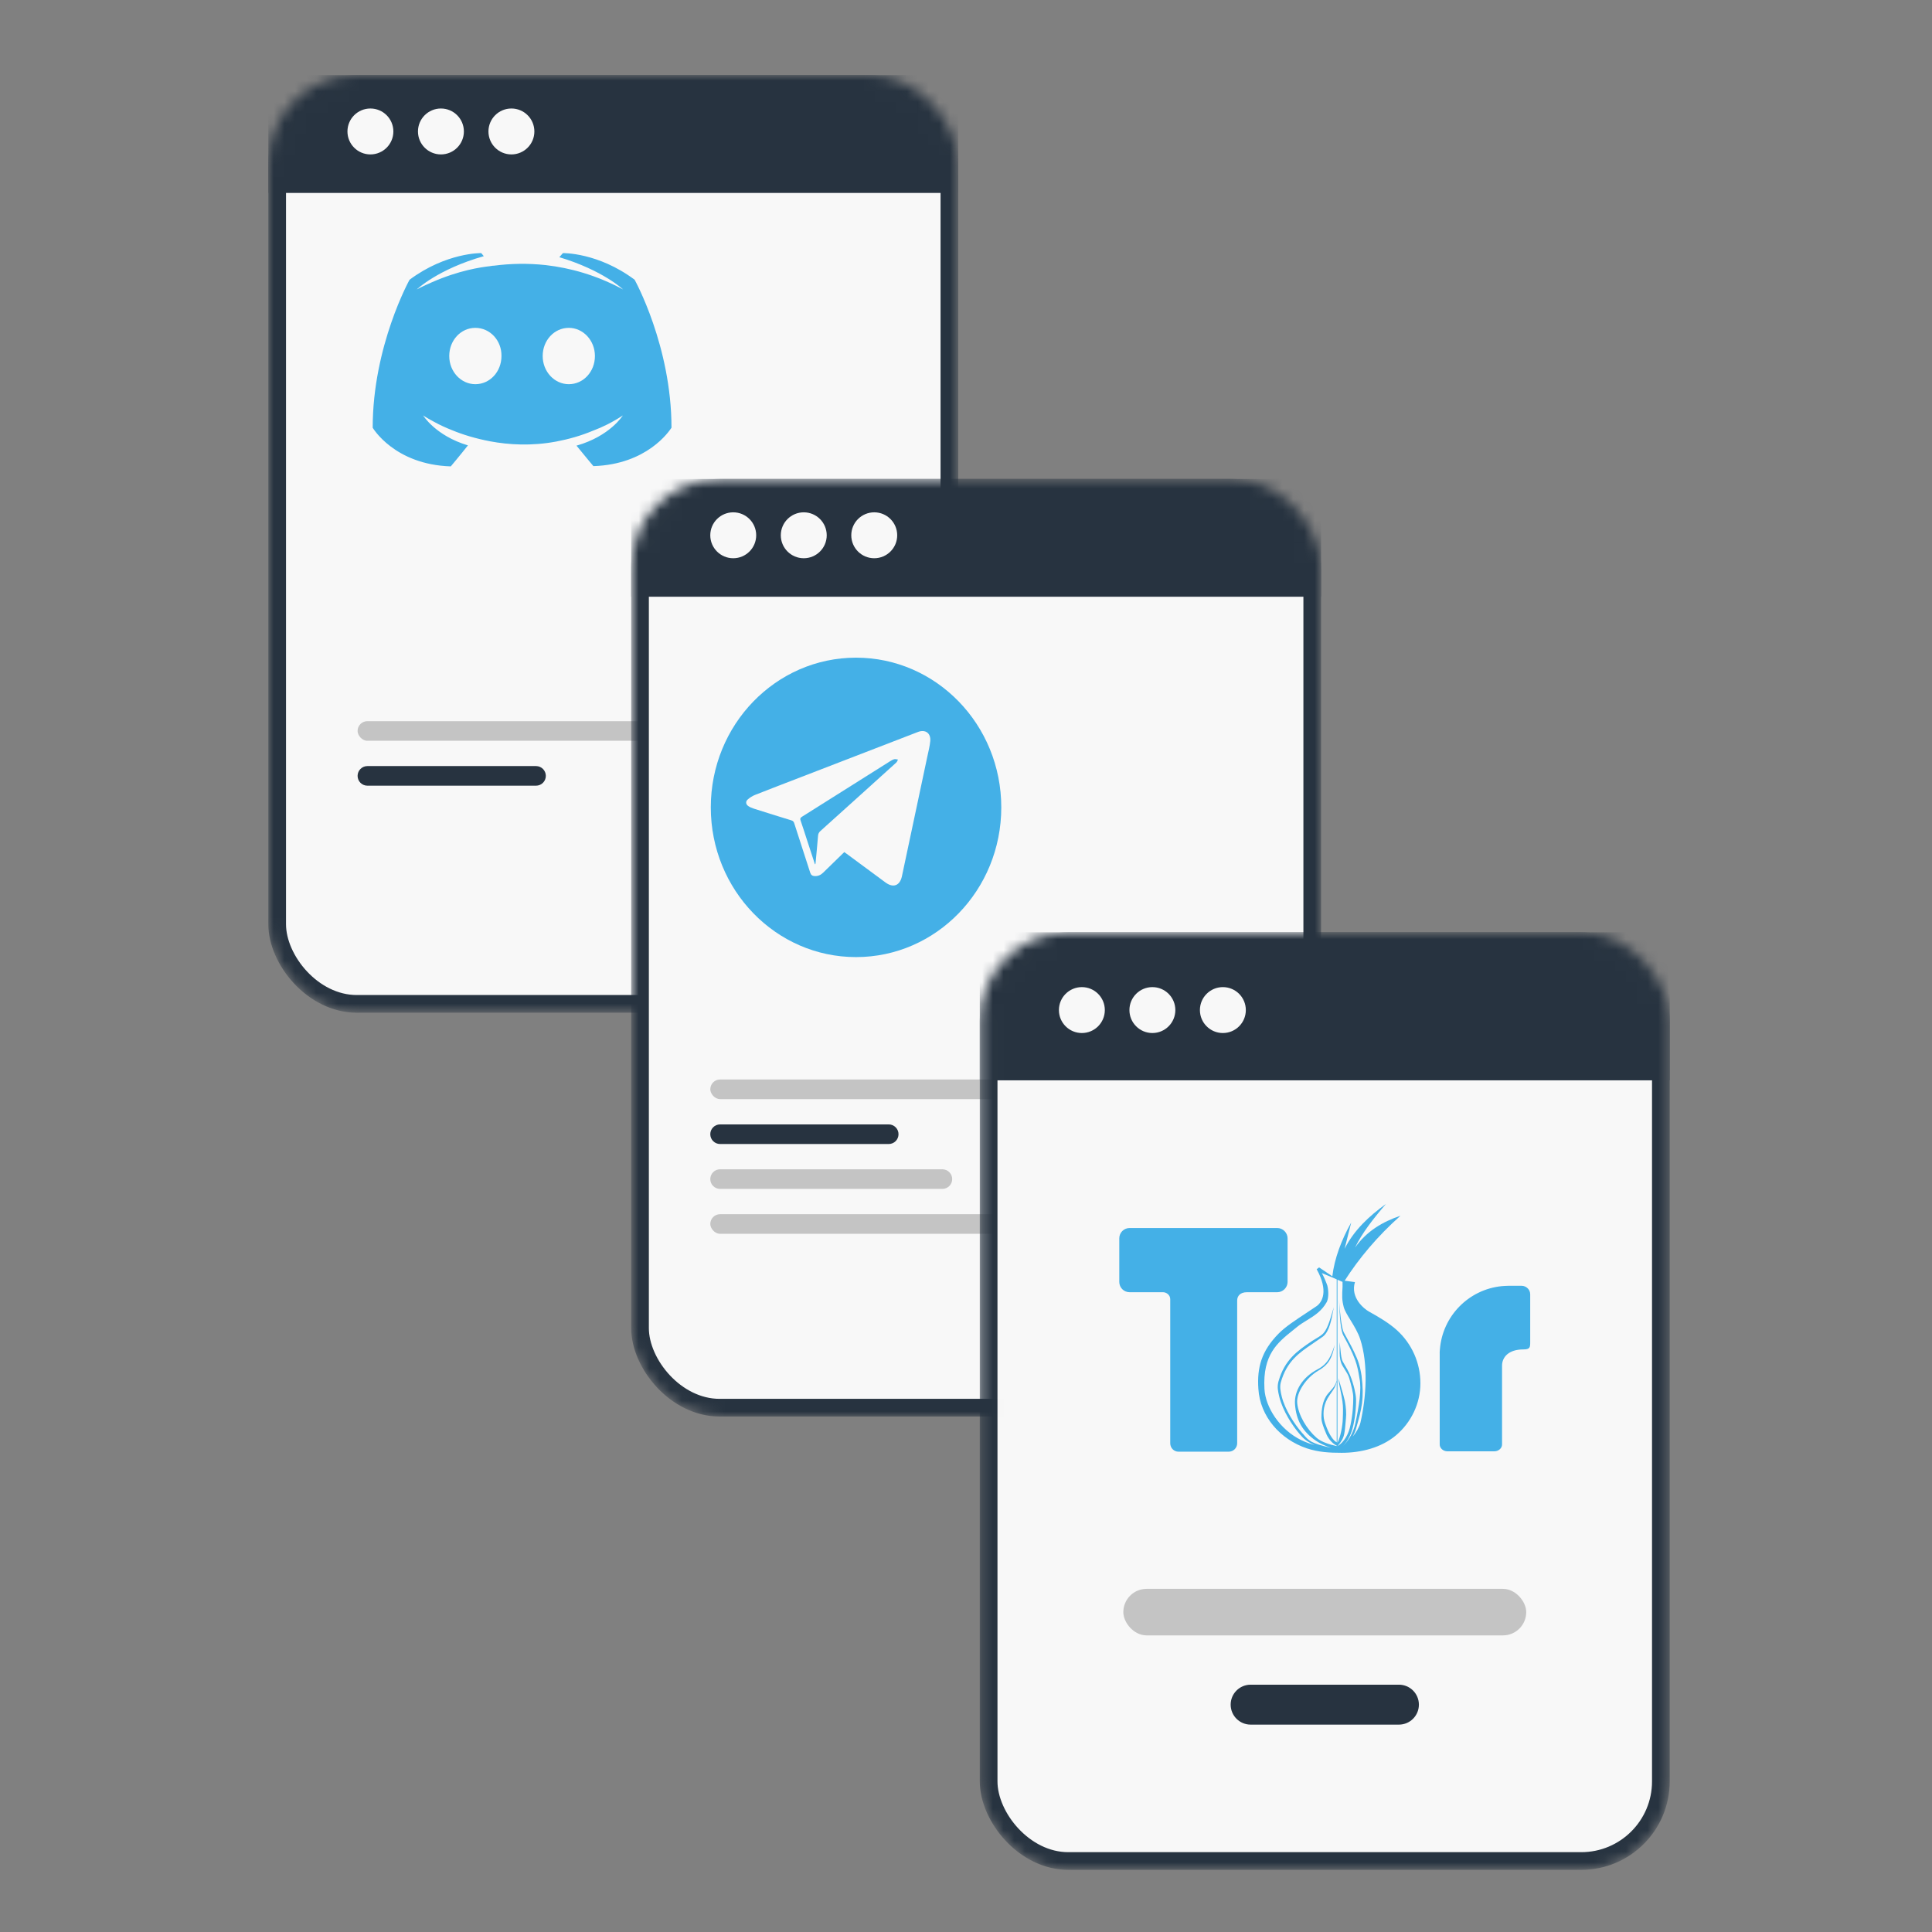 <svg xmlns="http://www.w3.org/2000/svg" width="180" height="180" viewBox="0 0 180 180" fill="none"><rect x="0" y="0" width="180" height="180" fill="#808080" stroke="none"/><g clip-path="url(#clip0_2464_303)"><mask id="mask0_2464_303" style="mask-type:alpha" maskUnits="userSpaceOnUse" x="25" y="7" width="65" height="88"><rect x="25.824" y="7.824" width="62.63" height="85.704" rx="7.417" fill="#F8F8F8" stroke="black" stroke-width="1.648"></rect></mask><g mask="url(#mask0_2464_303)"><rect x="25.824" y="7.824" width="62.63" height="85.704" rx="7.417" fill="#F8F8F8" stroke="#273340" stroke-width="1.648"></rect><path fill-rule="evenodd" clip-rule="evenodd" d="M53.711 41.52C54.426 42.402 55.285 43.428 55.285 43.428C60.28 43.27 62.341 40.178 62.544 39.874C62.555 39.857 62.561 39.849 62.561 39.85C62.561 32.24 59.126 26.062 59.126 26.062C55.715 23.51 52.446 23.581 52.446 23.581L52.112 23.963C56.168 25.18 58.052 26.969 58.052 26.969C55.571 25.633 53.138 24.965 50.872 24.702C49.154 24.512 47.509 24.559 46.053 24.75C45.928 24.75 45.822 24.768 45.701 24.789C45.684 24.792 45.666 24.795 45.648 24.798C44.813 24.893 42.785 25.18 40.233 26.301C39.35 26.682 38.826 26.969 38.826 26.969C38.826 26.969 40.782 25.084 45.075 23.867L44.837 23.581C44.837 23.581 41.593 23.51 38.158 26.062C38.158 26.062 34.723 32.24 34.723 39.85C34.723 39.85 36.726 43.285 41.998 43.452C41.998 43.452 42.881 42.402 43.596 41.496C40.567 40.589 39.422 38.705 39.422 38.705C39.422 38.705 39.66 38.872 40.09 39.11C40.105 39.11 40.119 39.12 40.14 39.132C40.152 39.14 40.167 39.149 40.185 39.158C40.221 39.182 40.257 39.2 40.293 39.218C40.328 39.236 40.364 39.254 40.4 39.277C40.996 39.611 41.593 39.874 42.141 40.089C43.119 40.494 44.288 40.852 45.648 41.114C47.437 41.448 49.536 41.567 51.826 41.138C52.947 40.923 54.092 40.613 55.285 40.112C56.12 39.802 57.05 39.349 58.028 38.705C58.028 38.705 56.836 40.637 53.711 41.52ZM50.561 33.17C50.561 31.715 51.635 30.546 52.995 30.546C54.33 30.546 55.428 31.715 55.428 33.17C55.428 34.626 54.354 35.794 52.995 35.794C51.659 35.794 50.561 34.626 50.561 33.17ZM41.855 33.17C41.855 31.715 42.928 30.546 44.288 30.546C45.647 30.546 46.745 31.715 46.721 33.17C46.721 34.626 45.647 35.794 44.288 35.794C42.952 35.794 41.855 34.626 41.855 33.17Z" fill="#44B0E7"></path><rect x="33.316" y="67.189" width="37.537" height="1.827" rx="0.913" fill="#C4C4C4"></rect><path d="M33.316 72.287C33.316 71.782 33.725 71.373 34.23 71.373H49.94C50.445 71.373 50.854 71.782 50.854 72.287V72.287C50.854 72.791 50.445 73.2 49.94 73.2H34.23C33.725 73.2 33.316 72.791 33.316 72.287V72.287Z" fill="#273340"></path><path d="M25.5 7.5H88.778V17.475H25.5V7.5Z" fill="#273340" stroke="#273340"></path><circle cx="34.51" cy="12.248" r="2.139" fill="#F8F8F8"></circle><circle cx="41.08" cy="12.248" r="2.139" fill="#F8F8F8"></circle><circle cx="47.647" cy="12.248" r="2.139" fill="#F8F8F8"></circle></g><mask id="mask1_2464_303" style="mask-type:alpha" maskUnits="userSpaceOnUse" x="58" y="44" width="66" height="88"><rect x="59.629" y="45.447" width="62.63" height="85.704" rx="7.417" fill="#F8F8F8" stroke="black" stroke-width="1.648"></rect></mask><g mask="url(#mask1_2464_303)"><rect x="59.629" y="45.447" width="62.63" height="85.704" rx="7.417" fill="#F8F8F8" stroke="#273340" stroke-width="1.648"></rect><path d="M79.755 89.17C87.229 89.17 93.287 82.925 93.287 75.222C93.287 67.518 87.229 61.273 79.755 61.273C72.281 61.273 66.223 67.518 66.223 75.222C66.223 82.925 72.281 89.17 79.755 89.17Z" fill="#44B0E7"></path><path fill-rule="evenodd" clip-rule="evenodd" d="M78.658 79.388C78 80.029 77.348 80.659 76.702 81.294C76.476 81.516 76.222 81.639 75.898 81.622C75.677 81.61 75.553 81.513 75.485 81.303C74.99 79.767 74.488 78.235 73.996 76.697C73.948 76.548 73.877 76.476 73.726 76.429C72.56 76.073 71.396 75.709 70.234 75.339C70.056 75.282 69.876 75.208 69.721 75.103C69.482 74.941 69.447 74.677 69.661 74.488C69.859 74.313 70.095 74.16 70.34 74.063C71.766 73.498 73.198 72.951 74.629 72.4C78.26 70.998 81.89 69.598 85.521 68.196C86.211 67.929 86.742 68.305 86.67 69.052C86.624 69.529 86.501 69.999 86.401 70.47C85.612 74.193 84.823 77.915 84.031 81.637C83.842 82.521 83.222 82.751 82.495 82.215C81.277 81.317 80.06 80.417 78.843 79.517C78.784 79.475 78.724 79.435 78.658 79.388ZM75.924 80.518C75.937 80.515 75.951 80.511 75.965 80.507C75.972 80.472 75.983 80.438 75.986 80.404C76.064 79.56 76.147 78.717 76.215 77.871C76.23 77.683 76.295 77.549 76.436 77.423C77.559 76.419 78.675 75.408 79.793 74.4C81.031 73.284 82.269 72.169 83.502 71.048C83.579 70.979 83.611 70.861 83.663 70.766C83.547 70.753 83.422 70.707 83.317 70.734C83.173 70.771 83.037 70.855 82.908 70.935C80.177 72.656 77.447 74.379 74.714 76.097C74.559 76.194 74.53 76.276 74.589 76.446C74.791 77.025 74.974 77.609 75.164 78.192C75.417 78.968 75.671 79.743 75.924 80.518Z" fill="#F8F8F8"></path><rect x="66.176" y="100.574" width="37.537" height="1.827" rx="0.913" fill="#C4C4C4"></rect><rect x="66.176" y="113.123" width="37.537" height="1.827" rx="0.913" fill="#C4C4C4"></rect><path d="M66.176 105.671C66.176 105.167 66.585 104.758 67.089 104.758H82.8C83.304 104.758 83.713 105.167 83.713 105.671V105.671C83.713 106.176 83.304 106.585 82.8 106.585H67.089C66.585 106.585 66.176 106.176 66.176 105.671V105.671Z" fill="#273340"></path><path d="M66.176 109.854C66.176 109.349 66.585 108.94 67.089 108.94H87.8C88.304 108.94 88.713 109.349 88.713 109.854V109.854C88.713 110.358 88.304 110.767 87.8 110.767H67.089C66.585 110.767 66.176 110.358 66.176 109.854V109.854Z" fill="#C4C4C4"></path><path d="M58.805 44.623H123.083V55.596H58.805V44.623Z" fill="#273340"></path><circle cx="68.314" cy="49.871" r="2.139" fill="#F8F8F8"></circle><circle cx="74.885" cy="49.871" r="2.139" fill="#F8F8F8"></circle><circle cx="81.451" cy="49.871" r="2.139" fill="#F8F8F8"></circle></g><mask id="mask2_2464_303" style="mask-type:alpha" maskUnits="userSpaceOnUse" x="91" y="86" width="65" height="89"><rect x="92.109" y="87.682" width="62.63" height="85.704" rx="7.417" fill="#F8F8F8" stroke="black" stroke-width="1.648"></rect></mask><g mask="url(#mask2_2464_303)"><rect x="92.109" y="87.682" width="62.63" height="85.704" rx="7.417" fill="#F8F8F8" stroke="#273340" stroke-width="1.648"></rect><path fill-rule="evenodd" clip-rule="evenodd" d="M125.889 113.899L125.272 116.35C126.146 114.619 127.534 113.317 129.128 112.168C127.962 113.522 126.9 114.876 126.249 116.23C127.346 114.687 128.819 113.831 130.481 113.265C128.324 115.188 126.602 117.248 125.278 119.321L126.236 119.451C125.79 120.925 127.11 121.953 127.538 122.193C128.498 122.724 129.423 123.273 130.16 123.941C131.548 125.209 132.336 126.991 132.336 128.876C132.336 130.744 131.479 132.543 130.04 133.743C128.686 134.874 126.819 135.354 125.002 135.354C123.871 135.354 122.86 135.302 121.763 134.942C119.262 134.103 117.394 131.961 117.239 129.39C117.102 127.385 117.548 125.86 119.107 124.267C119.702 123.647 120.744 122.962 121.697 122.335C122.036 122.113 122.363 121.898 122.655 121.696C123.203 121.319 123.786 120.257 122.672 118.252L122.895 118.08L124.129 118.907C124.332 117.244 124.966 115.544 125.889 113.899ZM124.118 119.01L123.152 118.612C123.272 118.783 123.597 119.554 123.666 119.777C123.82 120.411 123.751 121.028 123.614 121.302C123.136 122.165 122.427 122.6 121.748 123.016C121.429 123.212 121.117 123.403 120.838 123.633C120.708 123.74 120.576 123.845 120.445 123.951C119.025 125.089 117.633 126.206 117.805 129.39C117.891 131.104 119.228 133.194 121.232 134.171C121.628 134.363 122.045 134.515 122.476 134.635C121.981 134.421 121.56 134.154 121.233 133.777C121.233 133.76 121.113 133.64 121.113 133.64C120.394 132.818 119.52 131.447 119.194 130.162L119.18 130.102C119.067 129.617 118.977 129.233 119.108 128.722C119.678 126.678 120.903 125.846 122.158 124.994L122.244 124.935C122.343 124.871 122.448 124.809 122.555 124.746L122.555 124.746L122.555 124.746L122.555 124.746L122.555 124.746C122.761 124.624 122.972 124.499 123.153 124.352C123.62 124.006 123.901 123.036 124.161 122.143C124.196 122.021 124.231 121.9 124.266 121.782C124.247 121.881 124.227 121.99 124.206 122.106L124.206 122.106C124.061 122.914 123.855 124.059 123.255 124.524L123.238 124.536L123.238 124.536L123.238 124.536L123.238 124.536L123.238 124.536L123.238 124.536L123.238 124.536L123.238 124.536C122.952 124.738 122.666 124.939 122.364 125.141L122.254 125.216C121.058 126.028 119.88 126.829 119.331 128.791C119.211 129.219 119.314 129.682 119.417 130.11C119.725 131.344 120.599 132.681 121.285 133.469C121.285 133.486 121.319 133.516 121.353 133.546C121.388 133.576 121.422 133.606 121.422 133.623C121.962 134.261 122.142 134.462 124.02 134.896C123.507 134.726 122.941 134.468 122.587 134.221C121.37 133.381 120.752 132.336 120.65 130.794C120.581 129.594 121.32 128.328 122.759 127.574C123.753 127.06 124.043 126.256 124.351 125.296C124.128 126.393 123.889 127.077 122.861 127.676C121.644 128.379 120.772 129.769 120.857 130.711C120.96 131.859 121.765 133.177 122.673 133.966C123.125 134.353 123.88 134.587 124.539 134.728V134.685C124.346 134.6 124.044 134.375 123.8 134.017C123.641 133.799 123.532 133.521 123.419 133.233C123.399 133.181 123.378 133.128 123.357 133.076C123.237 132.75 123.114 132.408 123.114 132.099C123.114 131.363 123.203 130.454 123.734 129.837C123.827 129.728 123.907 129.637 123.978 129.557L123.978 129.557C124.254 129.246 124.388 129.096 124.539 128.642V119.199H124.545L124.117 119.013L124.118 119.01ZM124.608 119.226V134.413L124.616 134.417C124.887 133.898 125.085 132.832 125.102 132.237C125.104 132.173 125.107 132.108 125.109 132.042V132.042V132.042V132.042V132.042C125.127 131.577 125.146 131.065 125.071 130.555C125.027 130.216 124.957 129.881 124.891 129.561C124.802 129.137 124.72 128.74 124.71 128.398C124.766 128.652 124.857 128.956 124.957 129.286L124.957 129.286C125.072 129.67 125.198 130.089 125.29 130.504C125.41 131.12 125.448 131.721 125.396 132.166C125.382 132.31 125.371 132.448 125.36 132.581L125.36 132.581C125.329 132.94 125.302 133.265 125.239 133.589C125.172 133.96 124.972 134.328 124.64 134.699V134.719C124.638 134.718 124.636 134.718 124.634 134.717L124.634 134.717C124.632 134.716 124.63 134.715 124.628 134.715L124.627 134.715L124.626 134.715L124.625 134.715L124.624 134.715L124.617 134.713L124.608 134.71V134.741C125.265 134.327 125.656 133.599 125.825 132.75C126.048 131.722 126.08 130.763 126.08 130.249C126.097 129.803 125.892 129.066 125.704 128.398C125.626 128.115 125.442 127.827 125.273 127.561C125.145 127.36 125.026 127.172 124.967 127.01C124.802 126.541 124.807 126.174 124.813 125.654V125.654V125.654V125.654V125.654V125.654V125.654C124.816 125.471 124.818 125.269 124.814 125.038C124.842 125.262 124.862 125.477 124.881 125.679C124.933 126.215 124.974 126.651 125.123 126.888C125.155 126.942 125.189 127 125.225 127.062C125.406 127.368 125.633 127.753 125.79 128.139C126.133 128.979 126.322 129.906 126.339 130.335C126.356 131.072 126.255 132.234 125.998 133.142C125.808 133.797 125.494 134.341 125.172 134.667L125.195 134.65C125.711 134.148 126.129 133.319 126.27 132.629C126.613 131.07 126.87 129.425 126.664 128.448C126.653 128.397 126.64 128.318 126.624 128.216C126.569 127.875 126.474 127.282 126.236 126.649C125.942 125.869 125.566 125.178 125.325 124.734C125.2 124.506 125.111 124.342 125.088 124.267C124.848 123.616 124.78 121.953 124.762 121.062C124.797 122.125 125.002 123.684 125.157 124.044C125.185 124.117 125.278 124.286 125.408 124.52C125.672 124.996 126.086 125.742 126.408 126.511C126.701 127.191 126.8 127.829 126.841 128.099L126.848 128.139L126.853 128.174C127.11 130.299 126.887 131.19 126.339 133.109C126.264 133.37 126.157 133.619 126.032 133.848C126.387 133.413 126.653 132.937 126.749 132.543C127.297 130.162 127.486 127.111 126.732 124.781C126.521 124.128 126.146 123.52 125.816 122.983C125.53 122.518 125.277 122.107 125.19 121.765C125.018 121.097 125.032 120.759 125.083 119.844C125.081 119.921 125.081 119.996 125.083 120.07C125.084 119.863 125.086 119.65 125.08 119.432L124.608 119.226ZM124.539 134.378V128.695C124.424 129.201 124.322 129.345 124.052 129.73C123.999 129.806 123.939 129.891 123.871 129.99C123.288 130.813 123.269 131.617 123.338 132.131C123.388 132.464 123.503 132.751 123.604 133.003L123.612 133.025C123.749 133.367 123.889 133.659 124.095 133.95L124.103 133.961C124.246 134.148 124.342 134.272 124.539 134.378ZM105.241 114.412H119.001C119.515 114.412 119.961 114.841 119.961 115.372V119.433C119.961 119.964 119.515 120.393 119.001 120.393H116.174C115.54 120.393 115.265 120.753 115.265 121.164V134.462C115.265 134.907 114.906 135.25 114.477 135.25H109.799C109.371 135.25 109.028 134.907 109.028 134.462V121.044C109.028 120.633 108.651 120.393 108.36 120.393H105.241C104.71 120.393 104.281 119.965 104.281 119.433V115.372C104.281 114.841 104.709 114.412 105.241 114.412ZM141.76 119.794H140.543C140.378 119.794 140.012 119.818 139.909 119.828C136.825 120.14 134.391 122.622 134.151 125.723C134.132 125.838 134.129 126.056 134.134 126.203V134.582C134.134 134.925 134.46 135.216 134.854 135.216H139.224C139.618 135.216 139.943 134.925 139.943 134.582V127.231C139.943 126.443 140.56 125.723 141.914 125.723C142.567 125.723 142.567 125.521 142.565 125.012C142.565 124.987 142.565 124.961 142.565 124.935V120.582C142.565 120.154 142.205 119.794 141.76 119.794Z" fill="#44B0E7"></path><path d="M91.285 86.858H155.563V100.652H91.285V86.858Z" fill="#273340"></path><circle cx="100.795" cy="94.106" r="2.139" fill="#F8F8F8"></circle><circle cx="107.365" cy="94.106" r="2.139" fill="#F8F8F8"></circle><circle cx="113.932" cy="94.106" r="2.139" fill="#F8F8F8"></circle></g><rect x="142.195" y="152.366" width="37.537" height="4.337" rx="2.169" transform="rotate(-180 142.195 152.366)" fill="#C4C4C4"></rect><path d="M132.195 158.818C132.195 159.846 131.362 160.679 130.335 160.679L116.519 160.679C115.491 160.679 114.658 159.846 114.658 158.818V158.818C114.658 157.791 115.491 156.958 116.519 156.958L130.335 156.958C131.362 156.958 132.195 157.791 132.195 158.818V158.818Z" fill="#273340"></path></g><defs><clipPath id="clip0_2464_303"><rect width="180" height="180" fill="white"></rect></clipPath></defs></svg>